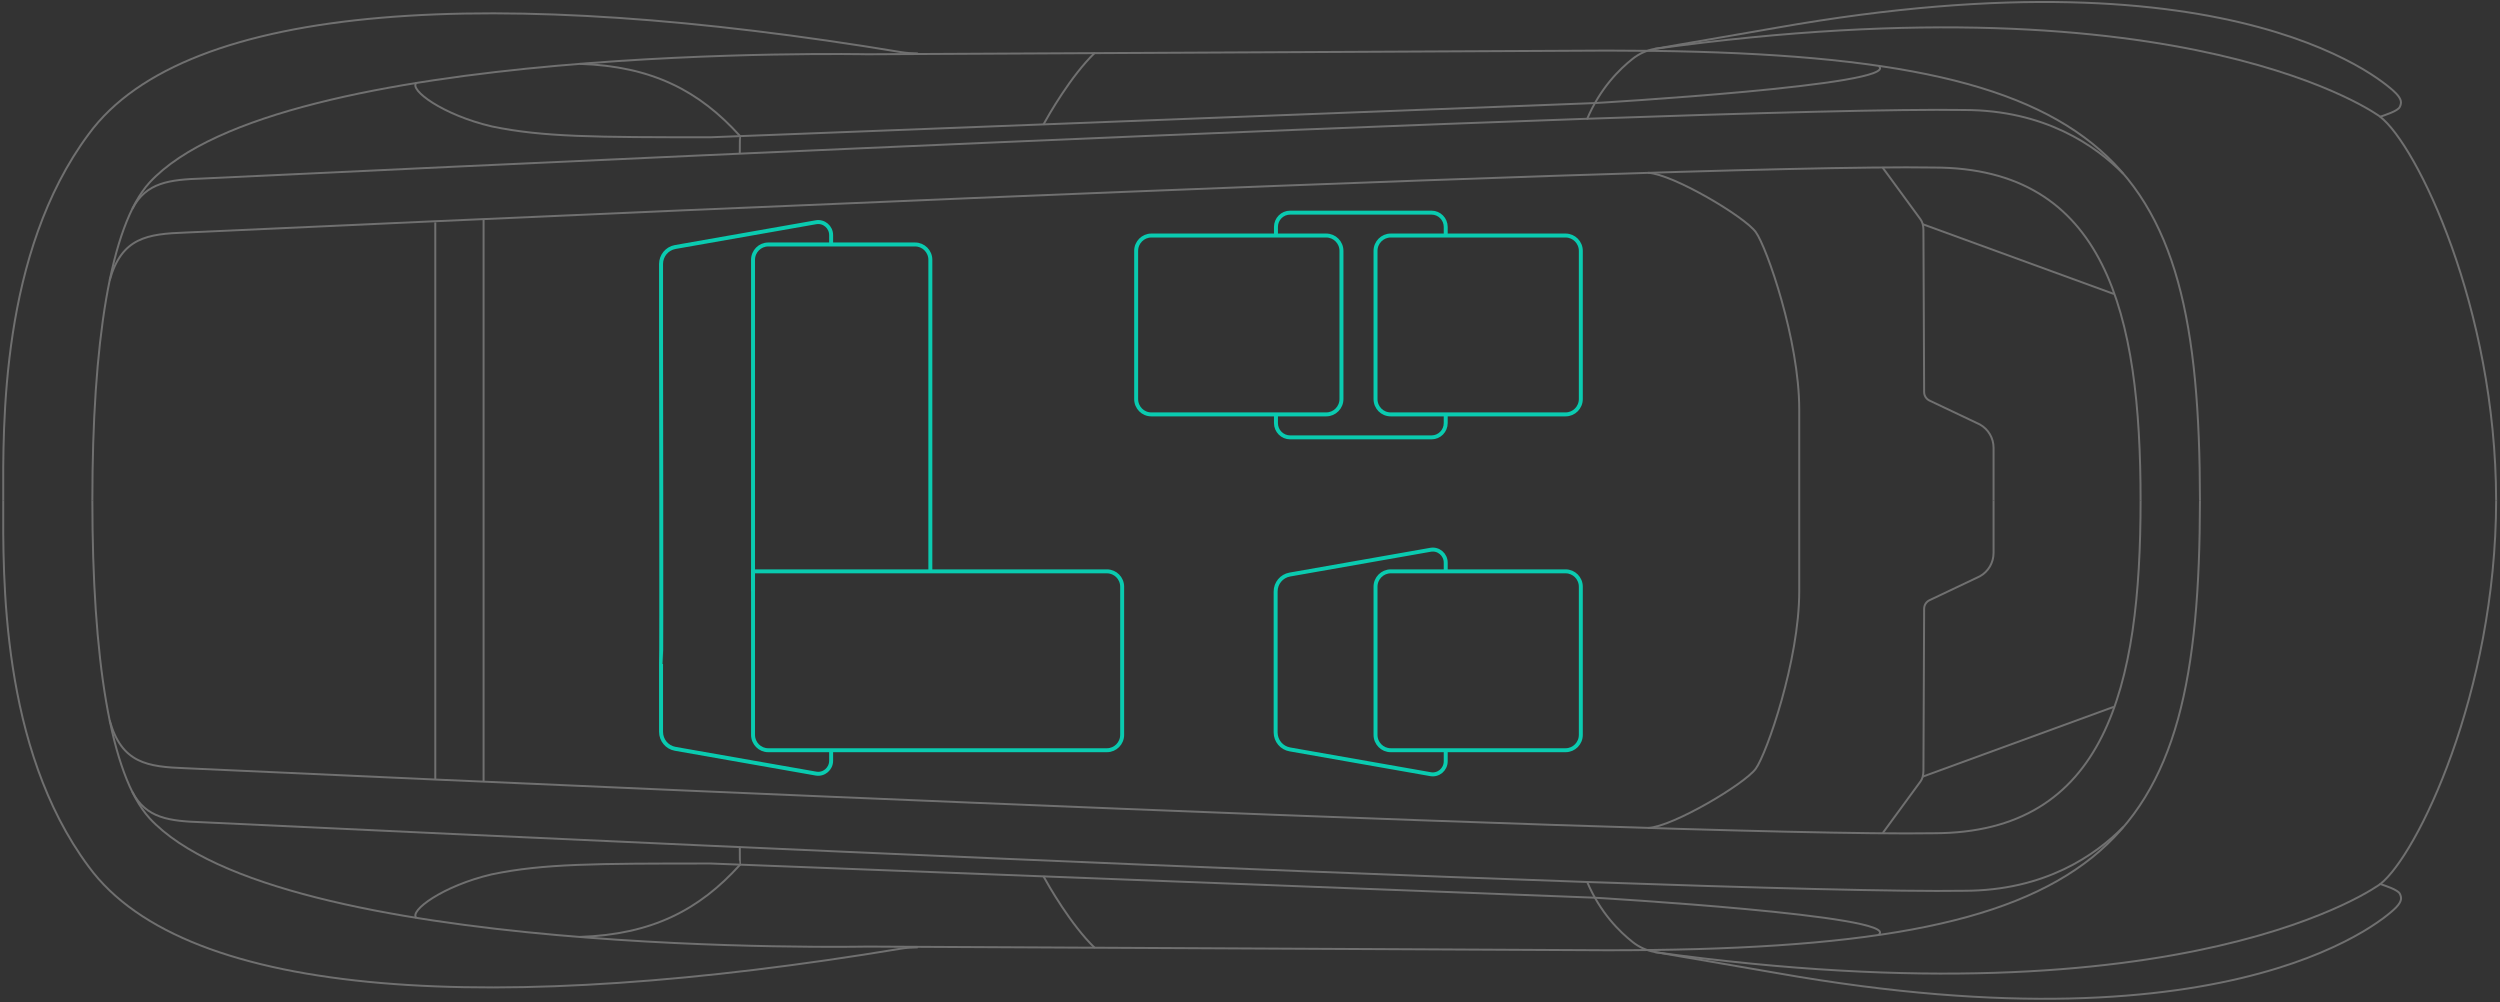 <svg width="1262" height="506" viewBox="0 0 1262 506" fill="none" xmlns="http://www.w3.org/2000/svg">
<rect x="0" y="0" width="1262" height="506" fill="#333333" stroke="none"/>
<g opacity="0.8">
<path d="M729.797 379.123L729.797 384.3C729.797 388.401 726.143 391.507 722.16 390.803L651.084 378.295C646.937 377.549 643.94 373.946 643.94 369.721L643.94 298.607C643.94 294.382 646.937 290.779 651.084 290.033L722.16 277.525C726.143 276.821 729.797 279.927 729.797 284.028L729.797 288.46" stroke="#00F1CF" stroke-width="2" stroke-miterlimit="10"/>
<path d="M380.133 370.964L380.133 288.419L558.787 288.419C563.016 288.419 566.465 291.898 566.465 296.164L566.465 370.964C566.465 375.23 563.016 378.709 558.787 378.709L387.771 378.709C383.582 378.709 380.133 375.23 380.133 370.964Z" stroke="#00F1CF" stroke-width="2" stroke-miterlimit="10"/>
<path d="M380.129 298.441L380.129 131.156C380.129 126.89 383.578 123.411 387.807 123.411L461.962 123.411C466.191 123.411 469.641 126.89 469.641 131.156L469.64 289.247" stroke="#00F1CF" stroke-width="2" stroke-miterlimit="10"/>
<path d="M694.363 370.964L694.363 296.164C694.363 291.898 697.812 288.419 702.041 288.419L790.321 288.419C794.55 288.419 797.999 291.898 797.999 296.164L797.999 370.964C797.999 375.23 794.55 378.709 790.321 378.709L702.041 378.709C697.771 378.709 694.363 375.23 694.363 370.964Z" stroke="#00F1CF" stroke-width="2" stroke-miterlimit="10"/>
<path d="M694.363 201.442L694.363 126.642C694.363 122.376 697.812 118.896 702.041 118.896L790.321 118.896C794.55 118.896 797.999 122.376 797.999 126.642L797.999 201.442C797.999 205.708 794.55 209.187 790.321 209.187L702.041 209.187C697.771 209.187 694.363 205.749 694.363 201.442Z" stroke="#00F1CF" stroke-width="2" stroke-miterlimit="10"/>
<path d="M573.531 201.442L573.531 126.642C573.531 122.376 576.98 118.896 581.209 118.896L669.489 118.896C673.718 118.896 677.167 122.376 677.167 126.642L677.167 201.442C677.167 205.708 673.718 209.187 669.489 209.187L581.209 209.187C576.939 209.187 573.531 205.749 573.531 201.442Z" stroke="#00F1CF" stroke-width="2" stroke-miterlimit="10"/>
<path d="M644.104 118.855L644.104 114.548C644.104 110.572 647.307 107.341 651.249 107.341L722.652 107.341C726.594 107.341 729.797 110.572 729.797 114.548L729.797 118.855" stroke="#00F1CF" stroke-width="2" stroke-miterlimit="10"/>
<path d="M729.797 208.98L729.797 213.577C729.797 217.553 726.594 220.783 722.652 220.783L651.249 220.783C647.307 220.783 644.104 217.553 644.104 213.577L644.104 208.98" stroke="#00F1CF" stroke-width="2" stroke-miterlimit="10"/>
<path d="M419.555 123.122L419.555 118.69C419.555 114.59 415.9 111.484 411.917 112.188L340.842 124.696C336.695 125.441 333.698 129.045 333.698 133.269L333.698 170.131C333.698 170.131 333.985 334.89 333.698 335.18L333.698 369.432C333.698 373.656 336.695 377.26 340.842 378.005L411.917 390.513C415.9 391.217 419.555 388.111 419.555 384.011L419.555 378.834" stroke="#00F1CF" stroke-width="2" stroke-miterlimit="10"/>
</g>
<g opacity="0.3">
<path d="M1.628 252.555C1.55 290.762 0.212 377.571 44.737 437.441C94.297 505.285 252.297 512.546 454.704 478.901C457.457 478.425 460.25 478.267 463.043 478.227L463.043 478.148" stroke="white" stroke-width="1" stroke-miterlimit="10" stroke-linejoin="round"/>
<path d="M66.804 399.749C73.726 413.159 85.644 414.508 102.125 415.064C115.419 415.659 862.391 451.684 991.481 449.661C1032.23 449.661 1057.99 431.569 1071.84 417.444" stroke="white" stroke-width="1" stroke-miterlimit="10" stroke-linejoin="round"/>
<path d="M55.358 363.645C61.415 385.308 74.316 387.093 93.747 387.808C107.081 388.403 846.697 422.722 976.063 420.619C1063.3 420.619 1080.57 346.466 1080.57 252.555" stroke="white" stroke-width="1" stroke-miterlimit="10" stroke-linejoin="round"/>
<path d="M801.07 444.9C807.757 460.81 817.669 470.411 824.198 475.569C827.502 478.187 831.317 479.854 835.369 480.568L896.964 491.201C1132.49 532.899 1206.71 461.127 1209.58 458.032C1212.45 454.977 1212.45 453.232 1211.43 451.169C1210.45 449.105 1203.88 447.082 1201.56 446.249C1219.93 432.005 1259.93 349.957 1260.05 252.555" stroke="white" stroke-width="1" stroke-miterlimit="10" stroke-linejoin="round"/>
<path d="M373.444 427.443C373.483 433.275 373.483 436.489 373.562 436.528C352.951 459.381 329.076 471.76 292.693 472.95" stroke="white" stroke-width="1" stroke-miterlimit="10" stroke-linejoin="round"/>
<path d="M46.625 252.555C46.625 331.548 55.554 391.14 75.496 413.041C140.985 483.94 437.752 477.83 437.752 477.83L811.375 479.695C1065.43 479.695 1110.34 430.299 1110.54 252.555" stroke="white" stroke-width="1" stroke-miterlimit="10" stroke-linejoin="round"/>
<path d="M210.211 463.388C206.317 459.897 223.506 447.161 248.246 441.369C274.127 435.973 300.441 435.894 358.614 435.894L804.846 453.152C804.846 453.152 960.762 462.238 948.372 471.879" stroke="white" stroke-width="1" stroke-miterlimit="10" stroke-linejoin="round"/>
<path d="M526.645 442.202C529.241 446.923 540.49 466.761 552.683 478.544" stroke="white" stroke-width="1" stroke-miterlimit="10" stroke-linejoin="round"/>
<path d="M950.419 420.5L969.534 394.393C970.439 393.163 970.95 391.18 970.95 389.077L971.304 307.267C971.304 305.442 972.366 303.775 974.018 302.982L999.427 290.92C1003.71 288.54 1006.35 284.017 1006.35 279.137L1006.35 252.594" stroke="white" stroke-width="1" stroke-miterlimit="10" stroke-linejoin="round"/>
<path d="M1067.12 356.781L970.557 392.053" stroke="white" stroke-width="1" stroke-miterlimit="10" stroke-linejoin="round"/>
<path d="M1.628 252.633C1.55 214.426 0.212 127.617 44.737 67.747C94.297 -0.097 252.297 -7.358 454.704 26.287C457.457 26.763 460.25 26.921 463.043 26.961L463.043 27.04" stroke="white" stroke-width="1" stroke-miterlimit="10" stroke-linejoin="round"/>
<path d="M66.804 105.439C73.726 92.028 85.644 90.68 102.125 90.124C115.419 89.529 862.391 53.504 991.481 55.527C1032.23 55.527 1057.99 73.619 1071.84 87.744" stroke="white" stroke-width="1" stroke-miterlimit="10" stroke-linejoin="round"/>
<path d="M55.358 141.543C61.415 119.88 74.316 118.095 93.747 117.381C107.081 116.786 846.697 82.467 976.063 84.569C1063.3 84.569 1080.57 158.722 1080.57 252.633" stroke="white" stroke-width="1" stroke-miterlimit="10" stroke-linejoin="round"/>
<path d="M801.069 60.329C807.755 44.419 817.667 34.818 824.196 29.66C827.5 27.041 831.316 25.375 835.367 24.661L896.923 13.988C1132.45 -27.71 1206.67 44.062 1209.54 47.157C1212.41 50.212 1212.41 51.957 1211.39 54.02C1210.41 56.084 1203.84 58.107 1201.52 58.94C1219.92 73.183 1259.93 155.271 1260.04 252.634" stroke="white" stroke-width="1" stroke-miterlimit="10" stroke-linejoin="round"/>
<path d="M373.444 77.746C373.483 71.913 373.483 68.7 373.562 68.66C352.951 45.807 329.076 33.428 292.693 32.238" stroke="white" stroke-width="1" stroke-miterlimit="10" stroke-linejoin="round"/>
<path d="M46.625 252.634C46.625 173.64 55.554 114.048 75.496 92.147C140.985 21.287 437.752 27.397 437.752 27.397L811.375 25.533C1065.43 25.533 1110.34 74.928 1110.54 252.673" stroke="white" stroke-width="1" stroke-miterlimit="10" stroke-linejoin="round"/>
<path d="M831.947 87.228C844.573 87.902 880.76 109.446 886.306 117.143C891.891 124.84 908.253 171.855 908.253 206.65C908.253 241.446 908.253 252.634 908.253 252.634L908.253 252.555C908.253 252.555 908.253 263.743 908.253 298.538C908.253 333.333 891.852 380.349 886.306 388.046C880.72 395.743 844.534 417.286 831.947 417.961" stroke="white" stroke-width="1" stroke-miterlimit="10" stroke-linejoin="round"/>
<path d="M219.729 393.52L219.729 112.263" stroke="white" stroke-width="1" stroke-miterlimit="10" stroke-linejoin="round"/>
<path d="M244.116 394.591L244.116 110.518" stroke="white" stroke-width="1" stroke-miterlimit="10" stroke-linejoin="round"/>
<path d="M210.211 41.8C206.317 45.292 223.506 58.028 248.246 63.82C274.127 69.216 300.441 69.295 358.614 69.295L804.846 52.036C804.846 52.036 960.762 42.951 948.372 33.31" stroke="white" stroke-width="1" stroke-miterlimit="10" stroke-linejoin="round"/>
<path d="M526.645 62.987C529.24 58.265 540.49 38.428 552.683 26.644" stroke="white" stroke-width="1" stroke-miterlimit="10" stroke-linejoin="round"/>
<path d="M950.419 84.689L969.534 110.795C970.439 112.025 970.95 114.009 970.95 116.112L971.304 197.922C971.304 199.747 972.366 201.413 974.018 202.207L999.427 214.268C1003.71 216.649 1006.35 221.172 1006.35 226.052L1006.35 252.594" stroke="white" stroke-width="1" stroke-miterlimit="10" stroke-linejoin="round"/>
<path d="M1067.12 148.407L970.557 113.176" stroke="white" stroke-width="1" stroke-miterlimit="10" stroke-linejoin="round"/>
<path d="M1201.56 58.939C1201.56 58.939 1105.82 -12.833 835.329 24.66" stroke="white" stroke-width="1" stroke-miterlimit="10" stroke-linejoin="round"/>
<path d="M1201.64 446.209C1201.64 446.209 1105.82 518.14 835.329 480.647" stroke="white" stroke-width="1" stroke-miterlimit="10" stroke-linejoin="round"/>
</g>
</svg>
